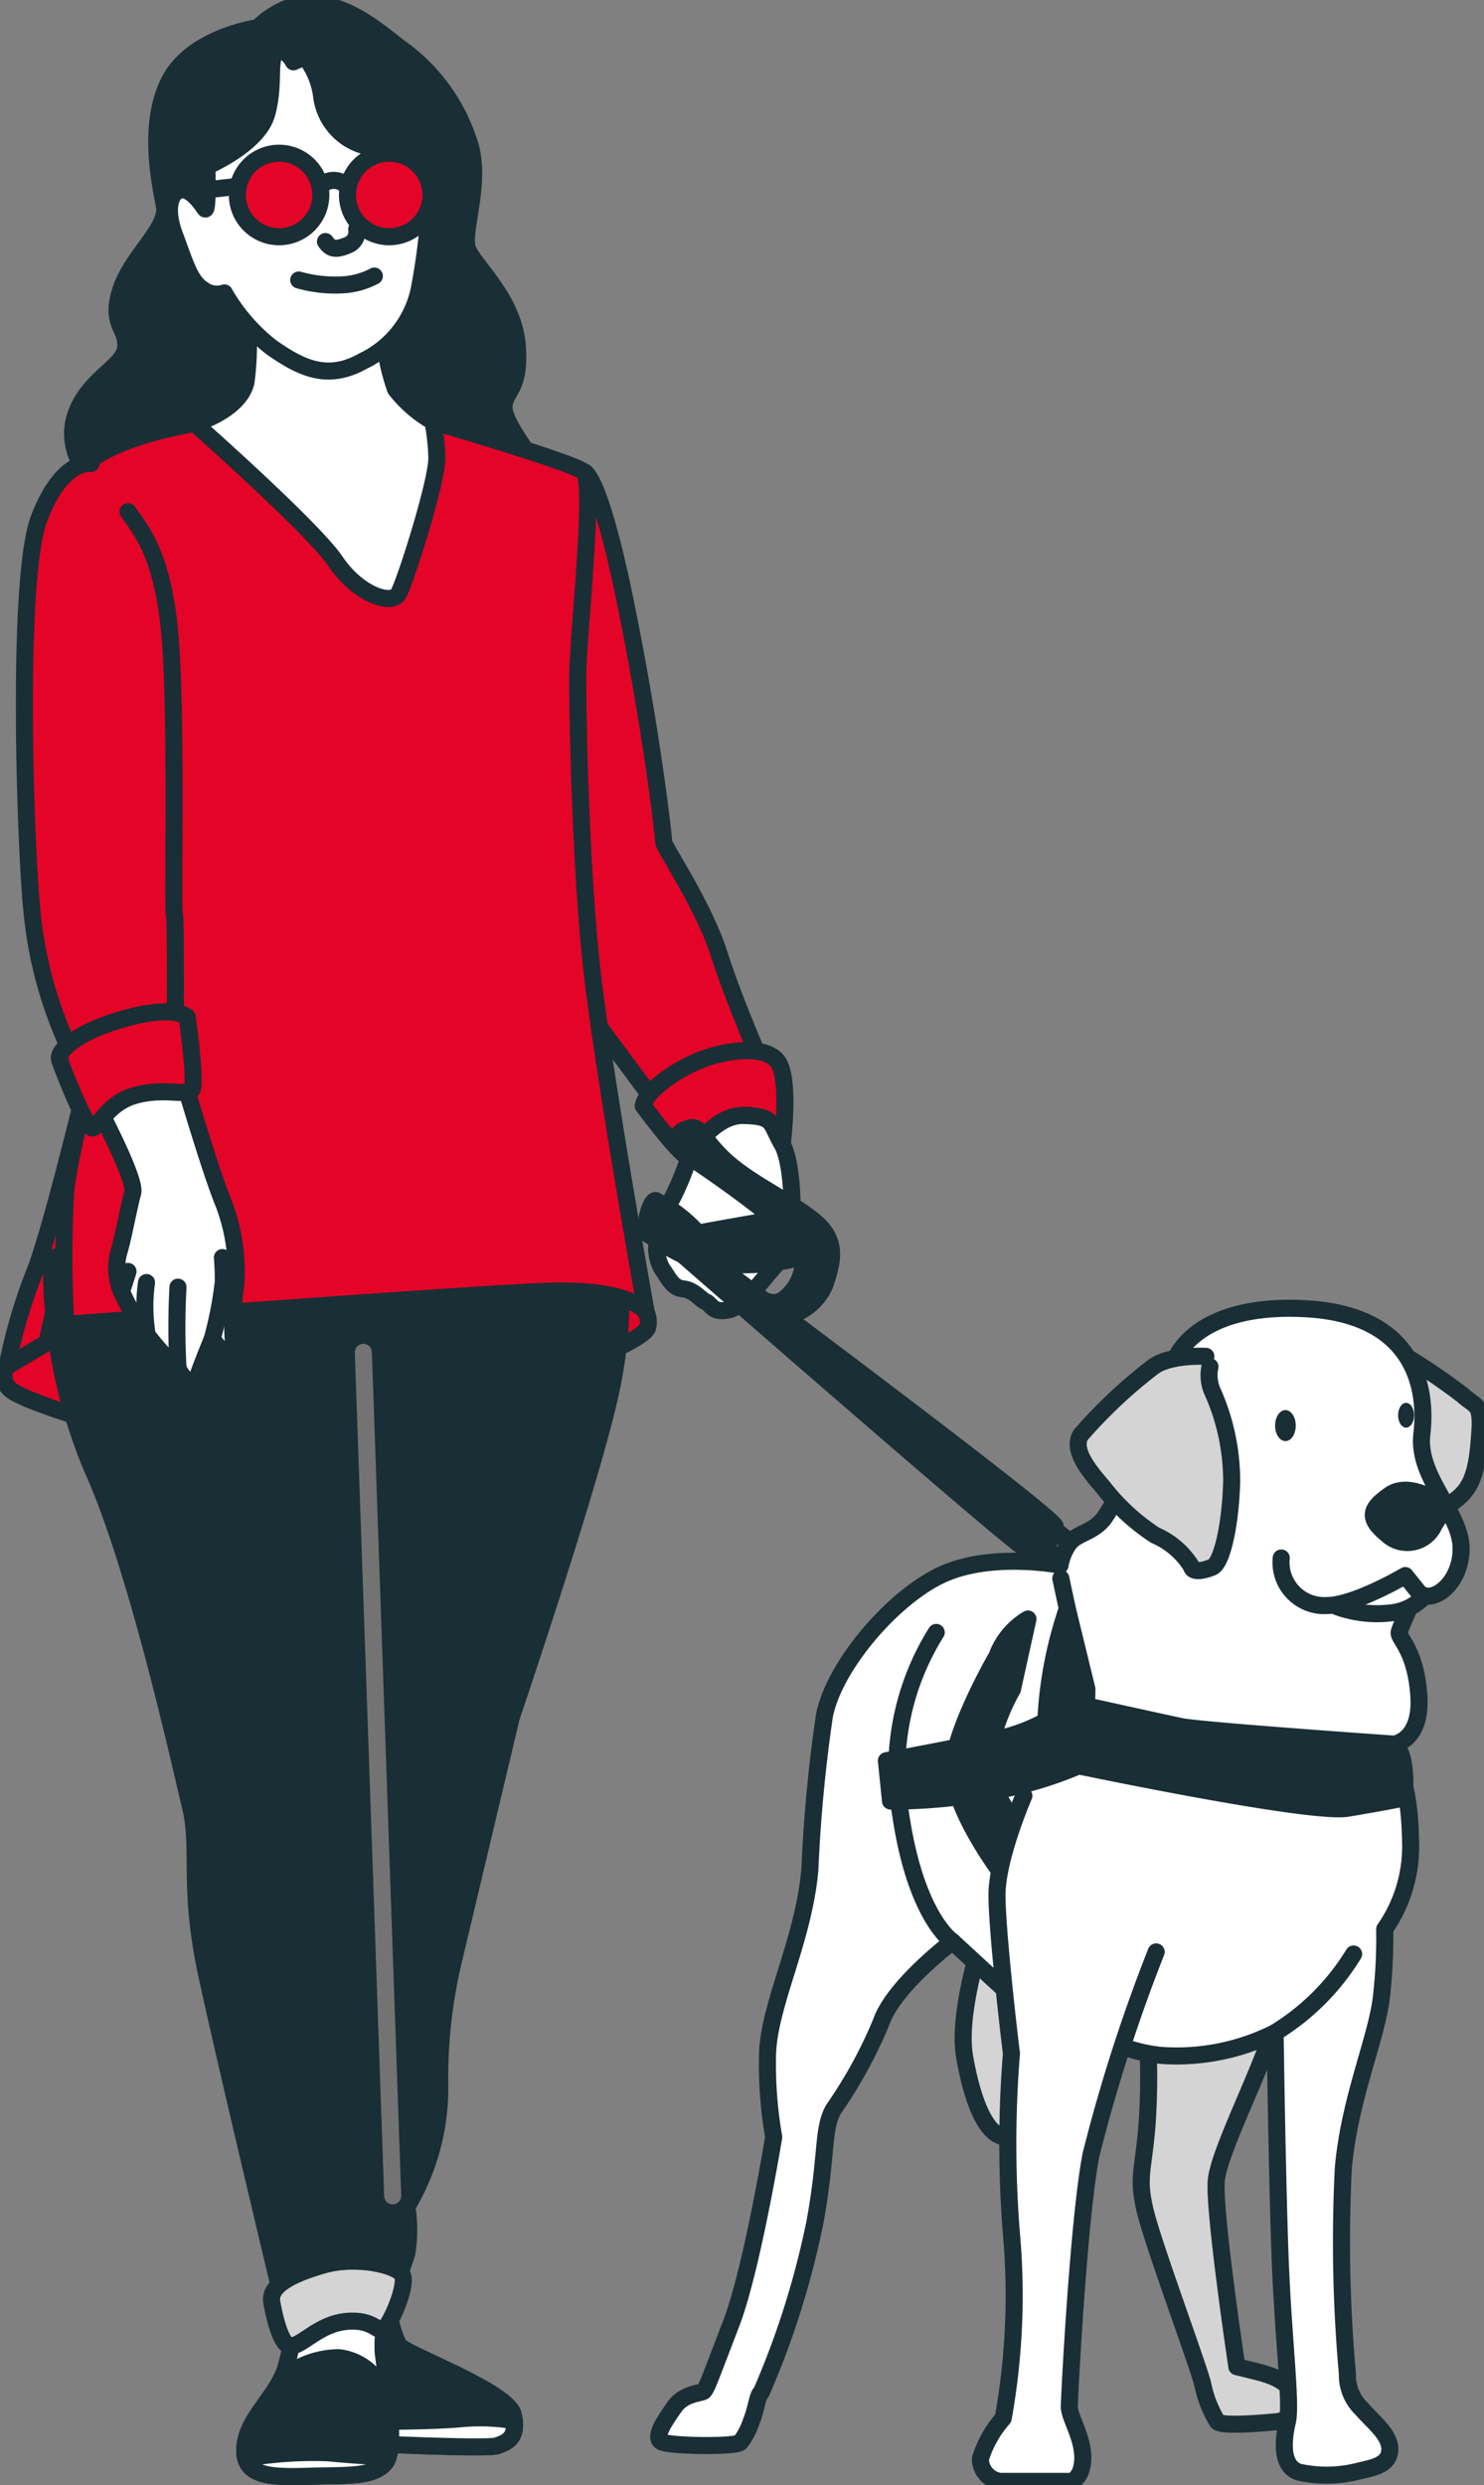 <svg id="Groupe_2835" data-name="Groupe 2835" xmlns="http://www.w3.org/2000/svg" xmlns:xlink="http://www.w3.org/1999/xlink" width="87" height="145.653" viewBox="0 0 87 145.653">
  <rect x="0" y="0" width="87" height="145.653" fill="#808080" stroke="none"/>
  <defs>
    <clipPath id="clip-path">
      <rect id="Rectangle_241" data-name="Rectangle 241" width="87" height="145.653" fill="none"/>
    </clipPath>
  </defs>
  <g id="Groupe_2834" data-name="Groupe 2834" clip-path="url(#clip-path)">
    <path id="Tracé_4185" data-name="Tracé 4185" d="M20.286,1.9s-3.761.513-5.129,3.035-.6,6.07-.342,7.395-1.923,2.949-2.565,4.958.385,2.18.3,3.334S10.327,22.455,9.6,24.635a3.438,3.438,0,0,0,.812,3.462c-.043.128,26.672,0,26.672,0s-2.265-2.778-2.351-3.847.983-.983.77-3.719S32.981,15.873,32.6,14.89s.812-3.8.129-6.112a10.913,10.913,0,0,0-3.847-5.514C27.339,2.195,23.834-1.481,20.286,1.9" transform="translate(-5.177 -0.275)" fill="#1a2e35"/>
    <path id="Tracé_4186" data-name="Tracé 4186" d="M20.286,1.9s-3.761.513-5.129,3.035-.6,6.07-.342,7.395-1.923,2.949-2.565,4.958.385,2.18.3,3.334S10.327,22.455,9.6,24.635a3.438,3.438,0,0,0,.812,3.462c-.043.128,26.672,0,26.672,0s-2.265-2.778-2.351-3.847.983-.983.77-3.719S32.981,15.873,32.6,14.89s.812-3.8.129-6.112a10.913,10.913,0,0,0-3.847-5.514C27.339,2.195,23.834-1.481,20.286,1.9Z" transform="translate(-5.177 -0.275)" fill="none" stroke="#1a2e35" stroke-linecap="round" stroke-linejoin="round" stroke-width="1"/>
    <path id="Tracé_4187" data-name="Tracé 4187" d="M74.184,61.462s.863-.048,2.422,7.537,2.268,13.893,2.268,14.177,2.339,3.686,3.261,6.592,2.693,6.876,2.693,6.876L78.52,98.628,74.48,93.17s-.5-.921-.851-4.395-1.276-11.412-.922-15.949,1.476-11.364,1.476-11.364" transform="translate(-39.962 -33.818)" fill="#e40428"/>
    <path id="Tracé_4188" data-name="Tracé 4188" d="M74.184,61.462s.863-.048,2.422,7.537,2.268,13.893,2.268,14.177,2.339,3.686,3.261,6.592,2.693,6.876,2.693,6.876L78.52,98.628,74.48,93.17s-.5-.921-.851-4.395-1.276-11.412-.922-15.949S74.184,61.462,74.184,61.462Z" transform="translate(-39.962 -33.818)" fill="none" stroke="#1a2e35" stroke-linecap="round" stroke-linejoin="round" stroke-width="1"/>
    <path id="Tracé_4189" data-name="Tracé 4189" d="M80.581,169.112a1.4,1.4,0,0,1,.085.815c-.063.568-2.521,1.576-2.521,1.576l-.568-3.971s2.541.261,3,1.58" transform="translate(-42.685 -92.181)" fill="#e40428"/>
    <path id="Tracé_4190" data-name="Tracé 4190" d="M80.581,169.112a1.4,1.4,0,0,1,.085.815c-.063.568-2.521,1.576-2.521,1.576l-.568-3.971S80.118,167.793,80.581,169.112Z" transform="translate(-42.685 -92.181)" fill="none" stroke="#1a2e35" stroke-linecap="round" stroke-linejoin="round" stroke-width="1"/>
    <path id="Tracé_4191" data-name="Tracé 4191" d="M.684,168.675A.992.992,0,0,0,.848,170c.672.672,5.04,1.932,5.04,1.932l-1.344-10.92Z" transform="translate(-0.275 -88.596)" fill="#e40428"/>
    <path id="Tracé_4192" data-name="Tracé 4192" d="M.684,168.675A.992.992,0,0,0,.848,170c.672.672,5.04,1.932,5.04,1.932l-1.344-10.92Z" transform="translate(-0.275 -88.596)" fill="none" stroke="#1a2e35" stroke-linecap="round" stroke-linejoin="round" stroke-width="1"/>
    <path id="Tracé_4193" data-name="Tracé 4193" d="M5.891,138.239s-2.4,10.086-3.4,12.482a31.316,31.316,0,0,0-1.576,5.422l2.332-1.387,2.081-9.267Z" transform="translate(-0.501 -76.064)" fill="#e40428"/>
    <path id="Tracé_4194" data-name="Tracé 4194" d="M5.891,138.239s-2.4,10.086-3.4,12.482a31.316,31.316,0,0,0-1.576,5.422l2.332-1.387,2.081-9.267Z" transform="translate(-0.501 -76.064)" fill="none" stroke="#1a2e35" stroke-linecap="round" stroke-linejoin="round" stroke-width="1"/>
    <path id="Tracé_4195" data-name="Tracé 4195" d="M48.631,297.376s.55,3.163,1.031,3.713,6.394,2.682,6.669,4.056-.412,1.581-.963,1.787-7.7-.137-7.7-.137.475-10.307.963-9.42" transform="translate(-26.228 -163.596)" fill="#1a2e35"/>
    <path id="Tracé_4196" data-name="Tracé 4196" d="M48.631,297.376s.55,3.163,1.031,3.713,6.394,2.682,6.669,4.056-.412,1.581-.963,1.787-7.7-.137-7.7-.137S48.143,296.488,48.631,297.376Z" transform="translate(-26.228 -163.596)" fill="none" stroke="#1a2e35" stroke-linecap="round" stroke-linejoin="round" stroke-width="1"/>
    <path id="Tracé_4197" data-name="Tracé 4197" d="M53.237,315.112c-1.727.148-4.226.154-5.5.146-.042.785-.066,1.3-.066,1.3s7.15.344,7.7.138c.5-.189,1.122-.381,1.01-1.47a12.118,12.118,0,0,0-3.141-.111" transform="translate(-26.228 -173.356)" fill="#fff"/>
    <path id="Tracé_4198" data-name="Tracé 4198" d="M53.237,315.112c-1.727.148-4.226.154-5.5.146-.042.785-.066,1.3-.066,1.3s7.15.344,7.7.138c.5-.189,1.122-.381,1.01-1.47A12.118,12.118,0,0,0,53.237,315.112Z" transform="translate(-26.228 -173.356)" fill="none" stroke="#1a2e35" stroke-linecap="round" stroke-linejoin="round" stroke-width="1"/>
    <path id="Tracé_4199" data-name="Tracé 4199" d="M34.662,302.262s.138.344-.344,2.063-2.269,2.956-2.407,4.675,1.375,1.787,3.713,1.719,3.85.069,4.538-.825-.069-5.707-.138-6.394a6.055,6.055,0,0,1,.069-1.444,3.749,3.749,0,0,0-5.431.206" transform="translate(-17.554 -165.594)" fill="#fff"/>
    <path id="Tracé_4200" data-name="Tracé 4200" d="M34.662,302.262s.138.344-.344,2.063-2.269,2.956-2.407,4.675,1.375,1.787,3.713,1.719,3.85.069,4.538-.825-.069-5.707-.138-6.394a6.055,6.055,0,0,1,.069-1.444A3.749,3.749,0,0,0,34.662,302.262Z" transform="translate(-17.554 -165.594)" fill="none" stroke="#1a2e35" stroke-linecap="round" stroke-linejoin="round" stroke-width="1"/>
    <path id="Tracé_4201" data-name="Tracé 4201" d="M37.413,307.2a5.247,5.247,0,0,0-3.39,1.291c-.685,1.358-1.993,2.472-2.11,3.935-.138,1.719,1.375,1.787,3.713,1.719s3.85.069,4.538-.825c.41-.533.306-2.461.14-4.076l-.484-.461a3.2,3.2,0,0,0-2.406-1.581" transform="translate(-17.554 -169.024)" fill="#1a2e35"/>
    <path id="Tracé_4202" data-name="Tracé 4202" d="M37.413,307.2a5.247,5.247,0,0,0-3.39,1.291c-.685,1.358-1.993,2.472-2.11,3.935-.138,1.719,1.375,1.787,3.713,1.719s3.85.069,4.538-.825c.41-.533.306-2.461.14-4.076l-.484-.461A3.2,3.2,0,0,0,37.413,307.2Z" transform="translate(-17.554 -169.024)" fill="none" stroke="#1a2e35" stroke-linecap="round" stroke-linejoin="round" stroke-width="1"/>
    <path id="Tracé_4203" data-name="Tracé 4203" d="M40.237,320.111a.982.982,0,0,0,.142-.3c-.764-.036-2.135-.112-3.51-.249a22.93,22.93,0,0,0-4.829.325c.291,1.064,1.677,1.109,3.66,1.05,2.337-.069,3.85.069,4.538-.825" transform="translate(-17.629 -175.811)" fill="#fff"/>
    <path id="Tracé_4204" data-name="Tracé 4204" d="M40.237,320.111a.982.982,0,0,0,.142-.3c-.764-.036-2.135-.112-3.51-.249a22.93,22.93,0,0,0-4.829.325c.291,1.064,1.677,1.109,3.66,1.05C38.037,320.867,39.549,321,40.237,320.111Z" transform="translate(-17.629 -175.811)" fill="none" stroke="#1a2e35" stroke-linecap="round" stroke-linejoin="round" stroke-width="1"/>
    <path id="Tracé_4205" data-name="Tracé 4205" d="M6.716,160.008A30.526,30.526,0,0,0,9.079,172.26c2.625,5.776,5.163,17.327,5.776,19.865s-.175,4.638.963,9.889,4.113,17.678,4.113,17.678l.613,2.625s2.8-1.838,3.5-1.838a17.855,17.855,0,0,1,2.538.438s.7-1.75.963-2.625a8.849,8.849,0,0,0,0-2.713,13.528,13.528,0,0,0,1.925-7.264,29.556,29.556,0,0,1,.788-7.088l3.413-14.352s4.813-14.177,5.863-19.252.35-7.964,0-9.1-.525-1.75-.525-1.75-18.378-.175-22.491.525a74.078,74.078,0,0,0-9.8,2.713" transform="translate(-3.691 -86.249)" fill="#1a2e35"/>
    <path id="Tracé_4206" data-name="Tracé 4206" d="M6.716,160.008A30.526,30.526,0,0,0,9.079,172.26c2.625,5.776,5.163,17.327,5.776,19.865s-.175,4.638.963,9.889,4.113,17.678,4.113,17.678l.613,2.625s2.8-1.838,3.5-1.838a17.855,17.855,0,0,1,2.538.438s.7-1.75.963-2.625a8.849,8.849,0,0,0,0-2.713,13.528,13.528,0,0,0,1.925-7.264,29.556,29.556,0,0,1,.788-7.088l3.413-14.352s4.813-14.177,5.863-19.252.35-7.964,0-9.1-.525-1.75-.525-1.75-18.378-.175-22.491.525A74.078,74.078,0,0,0,6.716,160.008Z" transform="translate(-3.691 -86.249)" fill="none" stroke="#1a2e35" stroke-linecap="round" stroke-linejoin="round" stroke-width="1"/>
    <line id="Ligne_13" data-name="Ligne 13" x2="1.719" y2="49.434" transform="translate(21.302 79.258)" fill="none" stroke="#737373" stroke-linecap="round" stroke-linejoin="round" stroke-width="1"/>
    <path id="Tracé_4207" data-name="Tracé 4207" d="M35.412,297.07s.412,2.544,1.1,2.544,1.65-1.306,3.3-1.444,1.788.756,2.2.412,1.375-2.613,1.031-3.163-2.682-1.1-4.607-.55-3.232,1.238-3.025,2.2" transform="translate(-19.473 -162.122)" fill="#d4d4d4"/>
    <path id="Tracé_4208" data-name="Tracé 4208" d="M35.412,297.07s.412,2.544,1.1,2.544,1.65-1.306,3.3-1.444,1.788.756,2.2.412,1.375-2.613,1.031-3.163-2.682-1.1-4.607-.55S35.205,296.108,35.412,297.07Z" transform="translate(-19.473 -162.122)" fill="none" stroke="#1a2e35" stroke-linecap="round" stroke-linejoin="round" stroke-width="1"/>
    <path id="Tracé_4209" data-name="Tracé 4209" d="M15.989,55.054s-5.411.808-6.867,2.888,4.159,17.885,4.159,19.549S8.706,97.039,8.428,99.95a69.457,69.457,0,0,0,0,7.9S31.3,106.12,36.5,105.912s5.961,1.248,5.961,1.248-2.634-14.627-3.258-20.727-.763-14.142-.763-16.5,1.04-11.507.347-12.062-8.844-2.934-8.844-2.934Z" transform="translate(-4.57 -30.229)" fill="#e40428"/>
    <path id="Tracé_4210" data-name="Tracé 4210" d="M15.989,55.054s-5.411.808-6.867,2.888,4.159,17.885,4.159,19.549S8.706,97.039,8.428,99.95a69.457,69.457,0,0,0,0,7.9S31.3,106.12,36.5,105.912s5.961,1.248,5.961,1.248-2.634-14.627-3.258-20.727-.763-14.142-.763-16.5,1.04-11.507.347-12.062-8.844-2.934-8.844-2.934Z" transform="translate(-4.57 -30.229)" fill="none" stroke="#1a2e35" stroke-linecap="round" stroke-linejoin="round" stroke-width="1"/>
    <path id="Tracé_4211" data-name="Tracé 4211" d="M28.33,39.549a15.579,15.579,0,0,1,.058,4.615c-.4,1.673-3,2.422-3,2.422s6.922,6.114,8.248,8.075,3.288,2.6,3.692,1.9,2.307-6.691,2.25-8.018a12.644,12.644,0,0,0-.231-2.077,7.438,7.438,0,0,1-2.192-1.9,12.44,12.44,0,0,1-.692-3.519Z" transform="translate(-13.969 -21.761)" fill="#fff"/>
    <path id="Tracé_4212" data-name="Tracé 4212" d="M28.33,39.549a15.579,15.579,0,0,1,.058,4.615c-.4,1.673-3,2.422-3,2.422s6.922,6.114,8.248,8.075,3.288,2.6,3.692,1.9,2.307-6.691,2.25-8.018a12.644,12.644,0,0,0-.231-2.077,7.438,7.438,0,0,1-2.192-1.9,12.44,12.44,0,0,1-.692-3.519Z" transform="translate(-13.969 -21.761)" fill="none" stroke="#1a2e35" stroke-linecap="round" stroke-linejoin="round" stroke-width="1"/>
    <path id="Tracé_4213" data-name="Tracé 4213" d="M30.035,7.006a4.606,4.606,0,0,1,.971,2.279,3.451,3.451,0,0,0,3.038,3.039,4.462,4.462,0,0,0,2.532-.253,2.778,2.778,0,0,1,.717,1.561,20.766,20.766,0,0,0,.042,2.194,36.621,36.621,0,0,1-.548,4.515,6.026,6.026,0,0,1-3.376,4.515c-2.11,1.182-3.671.338-5.317-.8a10.834,10.834,0,0,1-2.785-3.207,1.363,1.363,0,0,1-1.266-.211c-.76-.464-1.055-1.6-1.646-3.165s-.253-2.574.38-2.659,1.266.928,1.393,1.1.126-1.1.126-1.1V13.421s3-1.266,3.5-3.08.042-3.291.591-3.587.971.549.971.549Z" transform="translate(-12.155 -3.681)" fill="#fff"/>
    <path id="Tracé_4214" data-name="Tracé 4214" d="M30.035,7.006a4.606,4.606,0,0,1,.971,2.279,3.451,3.451,0,0,0,3.038,3.039,4.462,4.462,0,0,0,2.532-.253,2.778,2.778,0,0,1,.717,1.561,20.766,20.766,0,0,0,.042,2.194,36.621,36.621,0,0,1-.548,4.515,6.026,6.026,0,0,1-3.376,4.515c-2.11,1.182-3.671.338-5.317-.8a10.834,10.834,0,0,1-2.785-3.207,1.363,1.363,0,0,1-1.266-.211c-.76-.464-1.055-1.6-1.646-3.165s-.253-2.574.38-2.659,1.266.928,1.393,1.1.126-1.1.126-1.1V13.421s3-1.266,3.5-3.08.042-3.291.591-3.587.971.549.971.549Z" transform="translate(-12.155 -3.681)" fill="none" stroke="#1a2e35" stroke-linecap="round" stroke-linejoin="round" stroke-width="1"/>
    <path id="Tracé_4215" data-name="Tracé 4215" d="M35.83,22.413a2.447,2.447,0,1,1-2.448-2.448,2.448,2.448,0,0,1,2.448,2.448" transform="translate(-17.021 -10.985)" fill="#e40428"/>
    <path id="Tracé_4216" data-name="Tracé 4216" d="M35.83,22.413a2.447,2.447,0,1,1-2.448-2.448A2.448,2.448,0,0,1,35.83,22.413Z" transform="translate(-17.021 -10.985)" fill="none" stroke="#1a2e35" stroke-linecap="round" stroke-linejoin="round" stroke-width="1"/>
    <path id="Tracé_4217" data-name="Tracé 4217" d="M50.185,22.413a2.447,2.447,0,1,1-2.448-2.448,2.448,2.448,0,0,1,2.448,2.448" transform="translate(-24.92 -10.985)" fill="#e40428"/>
    <path id="Tracé_4218" data-name="Tracé 4218" d="M50.185,22.413a2.447,2.447,0,1,1-2.448-2.448A2.448,2.448,0,0,1,50.185,22.413Z" transform="translate(-24.92 -10.985)" fill="none" stroke="#1a2e35" stroke-linecap="round" stroke-linejoin="round" stroke-width="1"/>
    <path id="Tracé_4219" data-name="Tracé 4219" d="M41.774,23.849a1.025,1.025,0,0,1,1.567.018" transform="translate(-22.985 -12.922)" fill="none" stroke="#1a2e35" stroke-linecap="round" stroke-linejoin="round" stroke-width="1"/>
    <line id="Ligne_14" data-name="Ligne 14" x1="2.613" y2="0.293" transform="translate(11.166 10.94)" fill="none" stroke="#1a2e35" stroke-linecap="round" stroke-linejoin="round" stroke-width="1"/>
    <path id="Tracé_4220" data-name="Tracé 4220" d="M38.939,36.208a7.87,7.87,0,0,0,2.789.268,4.543,4.543,0,0,0,1.643-.5" transform="translate(-21.425 -19.797)" fill="#fff"/>
    <path id="Tracé_4221" data-name="Tracé 4221" d="M38.939,36.208a7.87,7.87,0,0,0,2.789.268,4.543,4.543,0,0,0,1.643-.5" transform="translate(-21.425 -19.797)" fill="none" stroke="#1a2e35" stroke-linecap="round" stroke-linejoin="round" stroke-width="1"/>
    <path id="Tracé_4222" data-name="Tracé 4222" d="M44.255,29.864a.847.847,0,0,1-.573.955c-.725.306-.993.153-1.26-.229" transform="translate(-23.342 -16.432)" fill="none" stroke="#1a2e35" stroke-linecap="round" stroke-linejoin="round" stroke-width="1"/>
    <path id="Tracé_4223" data-name="Tracé 4223" d="M17.871,140.789s1.464,4.99,2.224,6.888a11.037,11.037,0,0,1,.759,5.207,13.116,13.116,0,0,0-.108,3.146c.108.6.217.759-.163.759s-1.084-.976-1.084-.976-.76,1.844-.868,2.278-.38.326-.7.054a1.467,1.467,0,0,1-.434-.651,9.115,9.115,0,0,1-1.085-1.03,13.253,13.253,0,0,1-2.224-3.417,3.565,3.565,0,0,1-.162-2.332c.217-.651.6-2.712.813-3.471s-2.006-4.936-2.006-4.936a3.154,3.154,0,0,1,2.115-1.573,5.231,5.231,0,0,1,2.929.054" transform="translate(-7.058 -77.338)" fill="#fff"/>
    <path id="Tracé_4224" data-name="Tracé 4224" d="M17.871,140.789s1.464,4.99,2.224,6.888a11.037,11.037,0,0,1,.759,5.207,13.116,13.116,0,0,0-.108,3.146c.108.6.217.759-.163.759s-1.084-.976-1.084-.976-.76,1.844-.868,2.278-.38.326-.7.054a1.467,1.467,0,0,1-.434-.651,9.115,9.115,0,0,1-1.085-1.03,13.253,13.253,0,0,1-2.224-3.417,3.565,3.565,0,0,1-.162-2.332c.217-.651.6-2.712.813-3.471s-2.006-4.936-2.006-4.936a3.154,3.154,0,0,1,2.115-1.573A5.231,5.231,0,0,1,17.871,140.789Z" transform="translate(-7.058 -77.338)" fill="none" stroke="#1a2e35" stroke-linecap="round" stroke-linejoin="round" stroke-width="1"/>
    <path id="Tracé_4225" data-name="Tracé 4225" d="M27.659,168.638a21.474,21.474,0,0,0,.651-3.362c0-.922-.054-1.41-.054-1.41" transform="translate(-15.219 -90.164)" fill="none" stroke="#1a2e35" stroke-linecap="round" stroke-linejoin="round" stroke-width="1"/>
    <path id="Tracé_4226" data-name="Tracé 4226" d="M23.108,172.443a44.516,44.516,0,0,1,0-4.719" transform="translate(-12.675 -92.287)" fill="none" stroke="#1a2e35" stroke-linecap="round" stroke-linejoin="round" stroke-width="1"/>
    <path id="Tracé_4227" data-name="Tracé 4227" d="M18.967,167.121a10.227,10.227,0,0,0,.054,3.146" transform="translate(-10.378 -91.955)" fill="#fff"/>
    <path id="Tracé_4228" data-name="Tracé 4228" d="M18.967,167.121a10.227,10.227,0,0,0,.054,3.146" transform="translate(-10.378 -91.955)" fill="none" stroke="#1a2e35" stroke-linecap="round" stroke-linejoin="round" stroke-width="1"/>
    <line id="Ligne_15" data-name="Ligne 15" x1="0.38" y2="1.193" transform="translate(7.125 74.515)" fill="none" stroke="#1a2e35" stroke-linecap="round" stroke-linejoin="round" stroke-width="1"/>
    <path id="Tracé_4229" data-name="Tracé 4229" d="M7.084,60.394s-1.681-.326-3.037,3.2-.813,19.145-.434,22.941a24.5,24.5,0,0,0,2.169,8.081,13.426,13.426,0,0,1,.868,2.115L12.02,95.05s.054-7.973-.054-8.3.162-11.931-.271-16.488S10.013,64.3,9.253,63.214" transform="translate(-1.749 -33.227)" fill="#e40428"/>
    <path id="Tracé_4230" data-name="Tracé 4230" d="M7.084,60.394s-1.681-.326-3.037,3.2-.813,19.145-.434,22.941a24.5,24.5,0,0,0,2.169,8.081,13.426,13.426,0,0,1,.868,2.115L12.02,95.05s.054-7.973-.054-8.3.162-11.931-.271-16.488S10.013,64.3,9.253,63.214" transform="translate(-1.749 -33.227)" fill="none" stroke="#1a2e35" stroke-linecap="round" stroke-linejoin="round" stroke-width="1"/>
    <path id="Tracé_4231" data-name="Tracé 4231" d="M15.23,132.149s-.705-.705-3.525.054-4.122,1.9-3.959,2.44,1.519,3.959,1.9,4.013.814-1.41,2.495-1.9,3.091.054,3.362-.326-.271-4.285-.271-4.285" transform="translate(-4.254 -72.548)" fill="#e40428"/>
    <path id="Tracé_4232" data-name="Tracé 4232" d="M15.23,132.149s-.705-.705-3.525.054-4.122,1.9-3.959,2.44,1.519,3.959,1.9,4.013.814-1.41,2.495-1.9,3.091.054,3.362-.326S15.23,132.149,15.23,132.149Z" transform="translate(-4.254 -72.548)" fill="none" stroke="#1a2e35" stroke-linecap="round" stroke-linejoin="round" stroke-width="1"/>
    <path id="Tracé_4233" data-name="Tracé 4233" d="M83.837,140.137s2.41,3.261,2.694,2.977,1.63-2.268,3.19-2.41,2.268,1.7,2.268,1.7.5-3.9-.283-4.891-3.261-.638-4.82.071-2.906,1.772-3.048,2.552" transform="translate(-46.13 -75.328)" fill="#e40428"/>
    <path id="Tracé_4234" data-name="Tracé 4234" d="M83.837,140.137s2.41,3.261,2.694,2.977,1.63-2.268,3.19-2.41,2.268,1.7,2.268,1.7.5-3.9-.283-4.891-3.261-.638-4.82.071S83.979,139.357,83.837,140.137Z" transform="translate(-46.13 -75.328)" fill="none" stroke="#1a2e35" stroke-linecap="round" stroke-linejoin="round" stroke-width="1"/>
    <path id="Tracé_4235" data-name="Tracé 4235" d="M87.51,147.766a15.6,15.6,0,0,1-.971,2.395,7.783,7.783,0,0,0-.882,2.458,2.5,2.5,0,0,0,.252,1.7c.441.63.631,1.135,1.261,1.2s1.009.63,1.324.756.383.71,1.392.457,2.458-2.552,3.151-3.056.685-5.31-.069-6.62-.441-1.652-2.268-1.7-3.189,2.41-3.189,2.41" transform="translate(-47.109 -79.979)" fill="#fff"/>
    <path id="Tracé_4236" data-name="Tracé 4236" d="M87.51,147.766a15.6,15.6,0,0,1-.971,2.395,7.783,7.783,0,0,0-.882,2.458,2.5,2.5,0,0,0,.252,1.7c.441.63.631,1.135,1.261,1.2s1.009.63,1.324.756.383.71,1.392.457,2.458-2.552,3.151-3.056.685-5.31-.069-6.62-.441-1.652-2.268-1.7S87.51,147.766,87.51,147.766Z" transform="translate(-47.109 -79.979)" fill="none" stroke="#1a2e35" stroke-linecap="round" stroke-linejoin="round" stroke-width="1"/>
    <path id="Tracé_4237" data-name="Tracé 4237" d="M135.768,199.816a7.006,7.006,0,0,0,1.108,1.476c.68.567,1-.444.732-.966-.125-.247-1.183-1.332-1.458-.988Z" transform="translate(-74.704 -109.646)" fill="none" stroke="#1a2e35" stroke-linecap="round" stroke-linejoin="round" stroke-width="1"/>
    <path id="Tracé_4238" data-name="Tracé 4238" d="M89.028,163.125s19.354,16.9,20.035,17.173,2.045-.545,1.772-1.295-21.058-16.219-21.058-16.219a.769.769,0,0,0-.75.341" transform="translate(-48.986 -89.567)" fill="#1a2e35"/>
    <path id="Tracé_4239" data-name="Tracé 4239" d="M89.028,163.125s19.354,16.9,20.035,17.173,2.045-.545,1.772-1.295-21.058-16.219-21.058-16.219A.769.769,0,0,0,89.028,163.125Z" transform="translate(-48.986 -89.567)" fill="none" stroke="#1a2e35" stroke-linecap="round" stroke-linejoin="round" stroke-width="1"/>
    <path id="Tracé_4240" data-name="Tracé 4240" d="M84.238,158.334a13.977,13.977,0,0,0,2.136,1.293c.586.187,1.207-.863.873-1.293a8.675,8.675,0,0,0-2.483-1.91c-.334.048-.668,1.432-.525,1.91" transform="translate(-46.332 -86.069)" fill="#1a2e35"/>
    <path id="Tracé_4241" data-name="Tracé 4241" d="M84.238,158.334a13.977,13.977,0,0,0,2.136,1.293c.586.187,1.207-.863.873-1.293a8.675,8.675,0,0,0-2.483-1.91C84.43,156.472,84.1,157.857,84.238,158.334Z" transform="translate(-46.332 -86.069)" fill="none" stroke="#1a2e35" stroke-linecap="round" stroke-linejoin="round" stroke-width="1"/>
    <path id="Tracé_4242" data-name="Tracé 4242" d="M90.817,159.446s5.491-1,5.921-1,.668.811.764,1.48-.287.811-1.337,1.1a13.323,13.323,0,0,1-3.772.239,2.4,2.4,0,0,1-1.241-.573l-.457-.289Z" transform="translate(-49.903 -87.18)" fill="#1a2e35"/>
    <path id="Tracé_4243" data-name="Tracé 4243" d="M90.817,159.446s5.491-1,5.921-1,.668.811.764,1.48-.287.811-1.337,1.1a13.323,13.323,0,0,1-3.772.239,2.4,2.4,0,0,1-1.241-.573l-.457-.289Z" transform="translate(-49.903 -87.18)" fill="none" stroke="#1a2e35" stroke-linecap="round" stroke-linejoin="round" stroke-width="1"/>
    <path id="Tracé_4244" data-name="Tracé 4244" d="M89.07,148.63s6.291,4.144,6.625,5.481a2.84,2.84,0,0,1-1,2.817,1.04,1.04,0,0,1-1.05.191l1.146.86a3.149,3.149,0,0,0,2.244-1.862c.525-1.528.716-2.674-.764-3.82s-3.486-2.053-4.918-3.295-1.624-2.244-2.244-2.053-1.075.354-.036,1.681" transform="translate(-48.67 -80.843)" fill="#1a2e35"/>
    <path id="Tracé_4245" data-name="Tracé 4245" d="M89.07,148.63s6.291,4.144,6.625,5.481a2.84,2.84,0,0,1-1,2.817,1.04,1.04,0,0,1-1.05.191l1.146.86a3.149,3.149,0,0,0,2.244-1.862c.525-1.528.716-2.674-.764-3.82s-3.486-2.053-4.918-3.295-1.624-2.244-2.244-2.053S88.031,147.3,89.07,148.63Z" transform="translate(-48.67 -80.843)" fill="none" stroke="#1a2e35" stroke-linecap="round" stroke-linejoin="round" stroke-width="1"/>
    <path id="Tracé_4246" data-name="Tracé 4246" d="M183.16,176.87a36.457,36.457,0,0,1,3.273,2.243c.727.667,1.091.424.97,2.182s-.3,3.03-1.272,3.818a12.149,12.149,0,0,1-1.636,1.151,13.551,13.551,0,0,0-.97-4.606c-1.091-3.333-.364-4.788-.364-4.788" transform="translate(-100.65 -97.319)" fill="#d4d4d4"/>
    <path id="Tracé_4247" data-name="Tracé 4247" d="M183.16,176.87a36.457,36.457,0,0,1,3.273,2.243c.727.667,1.091.424.97,2.182s-.3,3.03-1.272,3.818a12.149,12.149,0,0,1-1.636,1.151,13.551,13.551,0,0,0-.97-4.606C182.432,178.325,183.16,176.87,183.16,176.87Z" transform="translate(-100.65 -97.319)" fill="none" stroke="#1a2e35" stroke-linecap="round" stroke-linejoin="round" stroke-width="1"/>
    <path id="Tracé_4248" data-name="Tracé 4248" d="M126.977,249.623s-1.849,5.128-1.345,7.986,1.429,5.044,2.774,4.624,3.194-4.371,3.783-7.734-3.11-6.809-5.212-4.875" transform="translate(-69.079 -137.043)" fill="#d4d4d4"/>
    <path id="Tracé_4249" data-name="Tracé 4249" d="M126.977,249.623s-1.849,5.128-1.345,7.986,1.429,5.044,2.774,4.624,3.194-4.371,3.783-7.734S129.079,247.69,126.977,249.623Z" transform="translate(-69.079 -137.043)" fill="none" stroke="#1a2e35" stroke-linecap="round" stroke-linejoin="round" stroke-width="1"/>
    <path id="Tracé_4250" data-name="Tracé 4250" d="M149.086,261.933a40.852,40.852,0,0,1,0,5.818c-.242,2.727-.546,2.969-.121,4.848s3.091,9.03,3.394,10.243a6.84,6.84,0,0,0,.849,2.182c.242.363,3.636,0,3.636,0a1.134,1.134,0,0,0,.848-1.152c0-.97-.909-1.455-2.121-1.757l-1.212-.3s-1.333-8.909-1.212-10.848,3.515-8.121,3.576-10.181-7.636,1.151-7.636,1.151" transform="translate(-81.848 -143.111)" fill="#d4d4d4"/>
    <path id="Tracé_4251" data-name="Tracé 4251" d="M149.086,261.933a40.852,40.852,0,0,1,0,5.818c-.242,2.727-.546,2.969-.121,4.848s3.091,9.03,3.394,10.243a6.84,6.84,0,0,0,.849,2.182c.242.363,3.636,0,3.636,0a1.134,1.134,0,0,0,.848-1.152c0-.97-.909-1.455-2.121-1.757l-1.212-.3s-1.333-8.909-1.212-10.848,3.515-8.121,3.576-10.181S149.086,261.933,149.086,261.933Z" transform="translate(-81.848 -143.111)" fill="none" stroke="#1a2e35" stroke-linecap="round" stroke-linejoin="round" stroke-width="1"/>
    <path id="Tracé_4252" data-name="Tracé 4252" d="M113.333,181.189A15.385,15.385,0,0,1,112,183.674c-.667.909-1.7.909-2.122,1.576a3.153,3.153,0,0,0-.485,1.212s-4-.788-6.909.546-6.363,5.394-6.909,8.3a87.178,87.178,0,0,0-.848,8.97c-.364,4.242-2.485,8.06-2.485,11.03a24.585,24.585,0,0,0,.364,4.666s-1.273,7.758-2.485,10.909-1.455,3.879-1.636,4-1.151.121-1.7.909-1.273,1.818-.727,2.06,4.424.3,4.606,0a4.078,4.078,0,0,0,.606-1.151c.364-.909.364-1.576.606-1.757a49.725,49.725,0,0,0,3.151-10c.727-4,.425-5.454,1.091-6.606a26.952,26.952,0,0,0,2.788-5.091c.727-2.121,4.182-4.727,4.182-4.727l3.091,2.848s5.454,3.455,9.091,3.818A12.849,12.849,0,0,0,122,213.856s.121,8.666.3,13.333.667,8.424.424,9.454-.424,2.606.667,2.97a7.534,7.534,0,0,0,3.515-.061c.727-.182,1.758-.3,1.818-1.212s-1.03-1.7-1.636-2.424a2.714,2.714,0,0,1-.849-2.06A86.572,86.572,0,0,1,126,221.794c.364-4.121,2-7.7,2.243-10.121a30.464,30.464,0,0,0,.182-3.879,8.486,8.486,0,0,0,1.515-5.212c-.061-3.273-.727-4.182-.727-4.182l-.242-1.455s1.636-.182,1.455-2.848-1.212-3.333-1.152-3.7,1.515-3.394,1.515-3.394.364-4.545-.546-6,.849-2.121-.97-5.7-6.727-3.515-9.212-2.667-3.576,1.818-4.242,3.454-2.485,5.091-2.485,5.091" transform="translate(-47.247 -94.73)" fill="#fff"/>
    <path id="Tracé_4253" data-name="Tracé 4253" d="M113.333,181.189A15.385,15.385,0,0,1,112,183.674c-.667.909-1.7.909-2.122,1.576a3.153,3.153,0,0,0-.485,1.212s-4-.788-6.909.546-6.363,5.394-6.909,8.3a87.178,87.178,0,0,0-.848,8.97c-.364,4.242-2.485,8.06-2.485,11.03a24.585,24.585,0,0,0,.364,4.666s-1.273,7.758-2.485,10.909-1.455,3.879-1.636,4-1.151.121-1.7.909-1.273,1.818-.727,2.06,4.424.3,4.606,0a4.078,4.078,0,0,0,.606-1.151c.364-.909.364-1.576.606-1.757a49.725,49.725,0,0,0,3.151-10c.727-4,.425-5.454,1.091-6.606a26.952,26.952,0,0,0,2.788-5.091c.727-2.121,4.182-4.727,4.182-4.727l3.091,2.848s5.454,3.455,9.091,3.818A12.849,12.849,0,0,0,122,213.856s.121,8.666.3,13.333.667,8.424.424,9.454-.424,2.606.667,2.97a7.534,7.534,0,0,0,3.515-.061c.727-.182,1.758-.3,1.818-1.212s-1.03-1.7-1.636-2.424a2.714,2.714,0,0,1-.849-2.06A86.572,86.572,0,0,1,126,221.794c.364-4.121,2-7.7,2.243-10.121a30.464,30.464,0,0,0,.182-3.879,8.486,8.486,0,0,0,1.515-5.212c-.061-3.273-.727-4.182-.727-4.182l-.242-1.455s1.636-.182,1.455-2.848-1.212-3.333-1.152-3.7,1.515-3.394,1.515-3.394.364-4.545-.546-6,.849-2.121-.97-5.7-6.727-3.515-9.212-2.667-3.576,1.818-4.242,3.454S113.333,181.189,113.333,181.189Z" transform="translate(-47.247 -94.73)" fill="none" stroke="#1a2e35" stroke-linecap="round" stroke-linejoin="round" stroke-width="1"/>
    <path id="Tracé_4254" data-name="Tracé 4254" d="M120.2,230.832s-2.143-1.358-3.043-7.433a15.182,15.182,0,0,1,2.082-10.689" transform="translate(-64.352 -117.039)" fill="none" stroke="#1a2e35" stroke-linecap="round" stroke-linejoin="round" stroke-width="1"/>
    <path id="Tracé_4255" data-name="Tracé 4255" d="M174.3,207.13a6.875,6.875,0,0,0,3.1.365,3.114,3.114,0,0,0,2.068-1.034L178.3,205.3Z" transform="translate(-95.906 -112.964)" fill="#fff"/>
    <path id="Tracé_4256" data-name="Tracé 4256" d="M174.3,207.13a6.875,6.875,0,0,0,3.1.365,3.114,3.114,0,0,0,2.068-1.034L178.3,205.3Z" transform="translate(-95.906 -112.964)" fill="none" stroke="#1a2e35" stroke-linecap="round" stroke-linejoin="round" stroke-width="1"/>
    <path id="Tracé_4257" data-name="Tracé 4257" d="M153.266,173.412s1.151-3.273,7.636-2.909,7.091,4.788,6.788,7.333,2.3,4.606,2.3,6.727-1.818,3.394-2.545,2.485l-.727-.909s-2.97,1.757-4.606,1.757a2.535,2.535,0,0,1-2.667-2.788" transform="translate(-84.332 -93.8)" fill="#fff"/>
    <path id="Tracé_4258" data-name="Tracé 4258" d="M153.266,173.412s1.151-3.273,7.636-2.909,7.091,4.788,6.788,7.333,2.3,4.606,2.3,6.727-1.818,3.394-2.545,2.485l-.727-.909s-2.97,1.757-4.606,1.757a2.535,2.535,0,0,1-2.667-2.788" transform="translate(-84.332 -93.8)" fill="none" stroke="#1a2e35" stroke-linecap="round" stroke-linejoin="round" stroke-width="1"/>
    <path id="Tracé_4259" data-name="Tracé 4259" d="M182.518,194.7s-1.515-.97-2.545-.242-1.455,1.272-.182,2.3a1.722,1.722,0,0,0,2.788-.545c.545-.849.788-1.212-.061-1.515" transform="translate(-98.494 -106.85)" fill="#1a2e35"/>
    <path id="Tracé_4260" data-name="Tracé 4260" d="M182.518,194.7s-1.515-.97-2.545-.242-1.455,1.272-.182,2.3a1.722,1.722,0,0,0,2.788-.545C183.124,195.369,183.367,195.006,182.518,194.7Z" transform="translate(-98.494 -106.85)" fill="none" stroke="#1a2e35" stroke-linecap="round" stroke-linejoin="round" stroke-width="1"/>
    <path id="Tracé_4261" data-name="Tracé 4261" d="M167.414,184.651c0,.5-.271.909-.606.909s-.606-.407-.606-.909.271-.909.606-.909.606.407.606.909" transform="translate(-91.45 -101.101)" fill="#1a2e35"/>
    <path id="Tracé_4262" data-name="Tracé 4262" d="M183.174,183.523c0,.4-.21.728-.469.728s-.468-.326-.468-.728.21-.728.468-.728.469.326.469.728" transform="translate(-100.273 -100.58)" fill="#1a2e35"/>
    <path id="Tracé_4263" data-name="Tracé 4263" d="M145.294,224.3s-11.333-.788-12.485-1.03-6.363-1.394-6.363-1.394A10.162,10.162,0,0,1,122.022,224c-2.788.606-6.485,1.273-6.485,1.273l.242,2.363a30.848,30.848,0,0,0,6.485-.667,22.447,22.447,0,0,0,4.545-1.394s13.575,2.848,15.757,2.485,3.334-.606,3.334-.606.242-2.606-.606-3.152" transform="translate(-63.572 -122.083)" fill="#1a2e35"/>
    <path id="Tracé_4264" data-name="Tracé 4264" d="M145.294,224.3s-11.333-.788-12.485-1.03-6.363-1.394-6.363-1.394A10.162,10.162,0,0,1,122.022,224c-2.788.606-6.485,1.273-6.485,1.273l.242,2.363a30.848,30.848,0,0,0,6.485-.667,22.447,22.447,0,0,0,4.545-1.394s13.575,2.848,15.757,2.485,3.334-.606,3.334-.606S146.143,224.845,145.294,224.3Z" transform="translate(-63.572 -122.083)" fill="none" stroke="#1a2e35" stroke-linecap="round" stroke-linejoin="round" stroke-width="1"/>
    <path id="Tracé_4265" data-name="Tracé 4265" d="M137.46,209.614a23.826,23.826,0,0,0-1.212,5.818c-.182,2.969-.3,3.394.363,3.576s1.637-.727,1.818-2.121a22,22,0,0,0,.182-2.546Z" transform="translate(-74.889 -115.336)" fill="#1a2e35"/>
    <path id="Tracé_4266" data-name="Tracé 4266" d="M137.46,209.614a23.826,23.826,0,0,0-1.212,5.818c-.182,2.969-.3,3.394.363,3.576s1.637-.727,1.818-2.121a22,22,0,0,0,.182-2.546Z" transform="translate(-74.889 -115.336)" fill="none" stroke="#1a2e35" stroke-linecap="round" stroke-linejoin="round" stroke-width="1"/>
    <path id="Tracé_4267" data-name="Tracé 4267" d="M126.8,213.143s-2.182,3.757-2.545,6.121,2.727,6.485,2.727,6.485l.849-2.909s-1.7-2.121-1.515-3.878a12.167,12.167,0,0,1,1.394-3.879l.909-4.121a4.242,4.242,0,0,0-1.818,2.182" transform="translate(-68.355 -116.077)" fill="#1a2e35"/>
    <path id="Tracé_4268" data-name="Tracé 4268" d="M126.8,213.143s-2.182,3.757-2.545,6.121,2.727,6.485,2.727,6.485l.849-2.909s-1.7-2.121-1.515-3.878a12.167,12.167,0,0,1,1.394-3.879l.909-4.121A4.242,4.242,0,0,0,126.8,213.143Z" transform="translate(-68.355 -116.077)" fill="none" stroke="#1a2e35" stroke-linecap="round" stroke-linejoin="round" stroke-width="1"/>
    <path id="Tracé_4269" data-name="Tracé 4269" d="M130.341,234s-1.576,3.636-1.576,5.818.788,8.909.848,9.272a65.952,65.952,0,0,0,0,10.606,40.631,40.631,0,0,1-.485,10.788,6.505,6.505,0,0,0-1.333,2.364,1.324,1.324,0,0,0,1.151,1.333h4.181s.667-.182.667-1.394-.788-2.364-.788-2.97.546-11.09,1.273-14.787a95.949,95.949,0,0,1,3.818-11.878" transform="translate(-70.316 -128.756)" fill="#fff"/>
    <path id="Tracé_4270" data-name="Tracé 4270" d="M130.341,234s-1.576,3.636-1.576,5.818.788,8.909.848,9.272a65.952,65.952,0,0,0,0,10.606,40.631,40.631,0,0,1-.485,10.788,6.505,6.505,0,0,0-1.333,2.364,1.324,1.324,0,0,0,1.151,1.333h4.181s.667-.182.667-1.394-.788-2.364-.788-2.97.546-11.09,1.273-14.787a95.949,95.949,0,0,1,3.818-11.878" transform="translate(-70.316 -128.756)" fill="none" stroke="#1a2e35" stroke-linecap="round" stroke-linejoin="round" stroke-width="1"/>
    <path id="Tracé_4271" data-name="Tracé 4271" d="M166.2,259.225a13.9,13.9,0,0,0,4.606-4.606" transform="translate(-91.45 -140.1)" fill="none" stroke="#1a2e35" stroke-linecap="round" stroke-linejoin="round" stroke-width="1"/>
    <line id="Ligne_16" data-name="Ligne 16" x1="0.381" y1="1.774" transform="translate(62.19 92.503)" fill="none" stroke="#1a2e35" stroke-linecap="round" stroke-linejoin="round" stroke-width="1"/>
    <path id="Tracé_4272" data-name="Tracé 4272" d="M148.02,176.727s-2.182-.121-3.152.667a28.878,28.878,0,0,0-4.182,3.94c-.606.97.788,2.424,1.333,3.091a12.508,12.508,0,0,0,3.03,2.788,4.71,4.71,0,0,1,2.122,1.818c.06.363.606.3,1.212.06s1.091-2.606,1.152-5.03a12.847,12.847,0,0,0-1.152-5.333,2.379,2.379,0,0,1-.121-1.394" transform="translate(-77.328 -97.237)" fill="#d4d4d4"/>
    <path id="Tracé_4273" data-name="Tracé 4273" d="M148.02,176.727s-2.182-.121-3.152.667a28.878,28.878,0,0,0-4.182,3.94c-.606.97.788,2.424,1.333,3.091a12.508,12.508,0,0,0,3.03,2.788,4.71,4.71,0,0,1,2.122,1.818c.06.363.606.3,1.212.06s1.091-2.606,1.152-5.03a12.847,12.847,0,0,0-1.152-5.333,2.379,2.379,0,0,1-.121-1.394" transform="translate(-77.328 -97.237)" fill="none" stroke="#1a2e35" stroke-linecap="round" stroke-linejoin="round" stroke-width="1"/>
  </g>
</svg>
